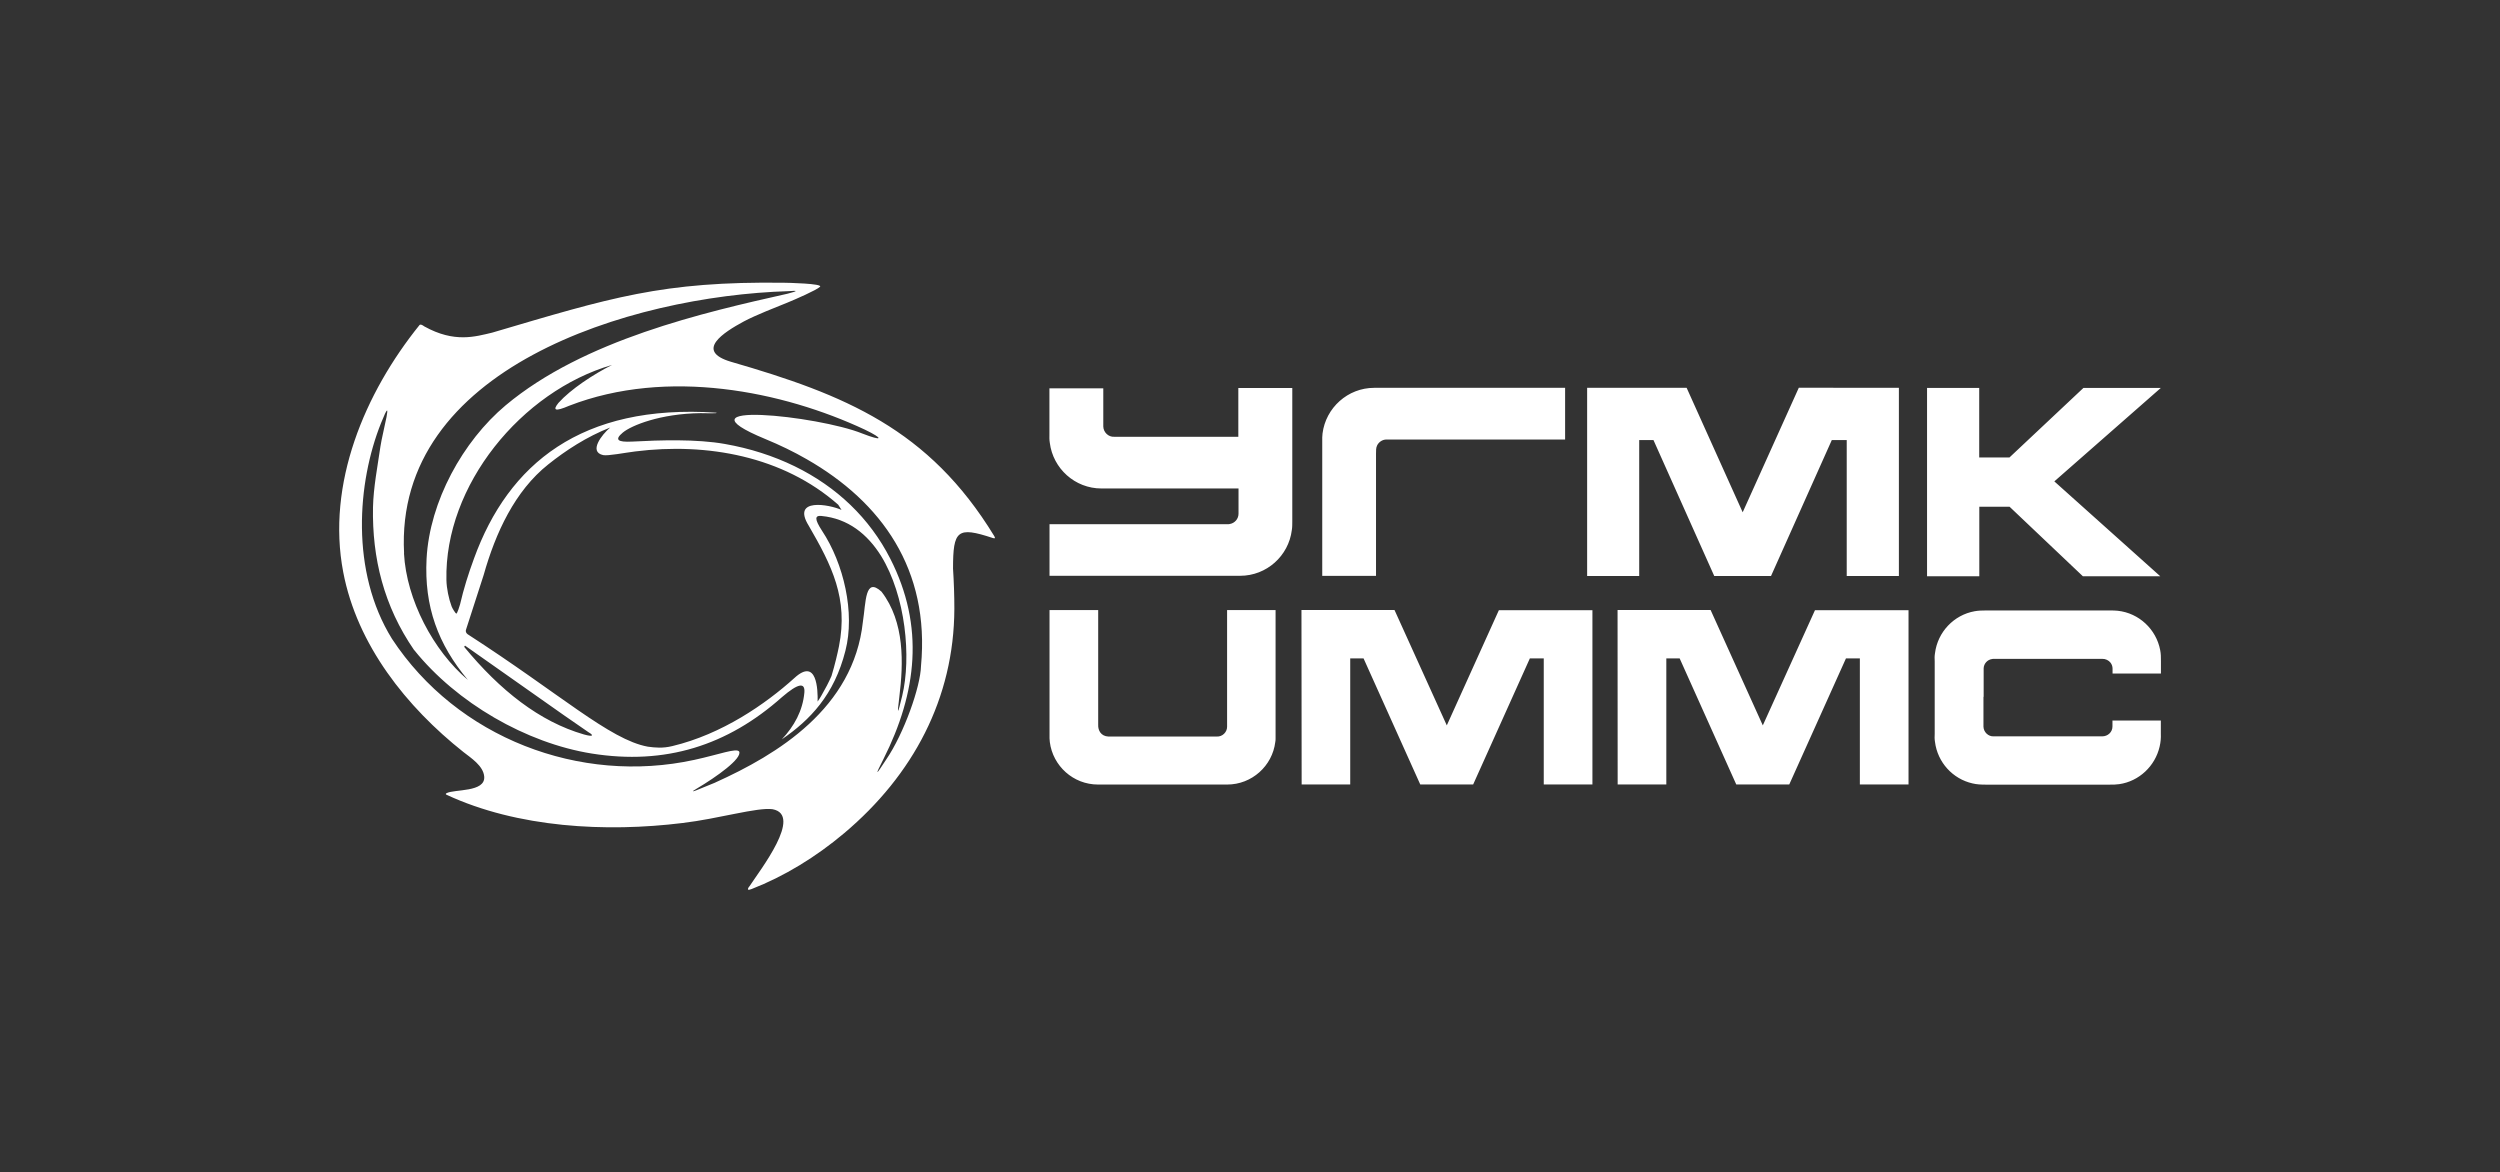 <?xml version="1.0" encoding="UTF-8"?> <svg xmlns="http://www.w3.org/2000/svg" viewBox="0 0 264.55 124.06"><rect x="0" y="0" width="264.55" height="124.06" fill="#333333" stroke="none"/><defs><style> .cls-1 { fill: #fff; fill-rule: evenodd; } .cls-2 { fill: none; } </style></defs><g id="_Слой_1" data-name="Слой 1"><rect class="cls-2" x=".5" y=".5" width="263.55" height="123.07"></rect></g><g id="_лого" data-name="лого"><g id="_Слой_1-2" data-name="Слой_1"><path class="cls-1" d="m209.89,73.73v3.17c.02.58.52,1.05,1.08,1.02,3.53,0,7.97,0,11.49,0,.58,0,1.08-.44,1.08-1.04v-.63h5.12v1.39c.02.47-.02.9-.13,1.37-.47,2.05-2.17,3.67-4.28,3.97-.32.05-.65.05-.97.05h-13.17c-.47,0-.93-.02-1.38-.13-2.09-.47-3.7-2.23-3.97-4.39-.05-.29-.05-.58-.03-.87v-7.65c-.02-.29-.02-.59.03-.87.28-2.24,2-4.05,4.2-4.44.39-.07.77-.08,1.16-.08h13.17c.27,0,.53,0,.8.03,2.26.24,4.08,1.96,4.5,4.16.08.4.08.76.08,1.2v1.28h-5.12v-.52c0-.23-.08-.45-.21-.62-.2-.26-.54-.42-.87-.41-3.52,0-7.96,0-11.49,0-.06,0-.12,0-.19.02-.48.07-.86.48-.88.97,0,.1,0,.2,0,.3v2.73h0Zm-130.61,20.1c1.18-1.8,5.71-7.59,2.47-8.2-1.62-.22-5.72,1.01-9.52,1.46-8.1,1-17.44.51-24.96-2.98-.12-.05-.12-.11-.03-.17.81-.45,4.15-.07,4-1.77-.1-1.14-1.4-1.96-2.2-2.59-6.03-4.78-11.25-11.32-12.72-19.04-1.79-9.35,2.28-18.96,8.07-26.14.1-.11.28-.03.51.14,3.2,1.78,5.42,1.07,7.18.66,12.55-3.7,17.98-5.45,30.89-5.28.27,0,4.19.08,3.8.43-.38.36-2.61,1.33-3.44,1.67-1.18.48-3.31,1.3-4.61,1.99-2.15,1.16-5.23,3.12-1.38,4.27,12.07,3.49,20.95,7.11,27.86,18.43.14.22.11.31-.15.22-3.75-1.24-4.2-.82-4.2,3.24.09,1.42.14,2.83.14,4.24-.03,9.5-4.37,17.61-11.65,23.75-3,2.53-6.36,4.58-9.81,5.92-.37.14-.5.11-.26-.26h0Zm-10.75-14.82c.82.11,1.59.19,2.62-.06,5.26-1.26,9.85-4.44,12.9-7.19,2.41-2.23,2.5,1.25,2.47,2.48.18-.25.34-.53.41-.65.41-.71.77-1.39,1.06-2.06.36-1.18.65-2.43.79-3.14,1-5.05-.75-8.53-3.2-12.76-1.86-3,2.19-2.25,3.47-1.67-.1-.16-.22-.35-.35-.55-5.83-5.14-13.9-6.59-21.47-5.64-1.13.14-2.89.49-3.4.39-1.57-.34-.15-2.17.74-2.92-2.5.98-4.71,2.43-6.55,3.9-3.53,2.8-5.58,7.24-6.84,11.71l-1.86,5.76c-.07.17-.02.37.16.5,9.81,6.33,15.04,11.16,19.06,11.9h0Zm-19.41-10.57l.09-.12,10.47,7.37,2.59,1.79c.62.36.48.51-.48.24-4.68-1.35-8.88-4.66-12.68-9.28Zm-6.36-9.89c-1.04-19.54,23.84-27.22,40.68-27.74.98-.07,1.07-.04-.1.27-8.87,1.99-21.56,4.89-29.83,11.81-4.52,3.79-8.05,10.17-8.37,16.24-.26,5.06,1.21,9.04,4.37,12.82-3.66-3.09-6.5-8.5-6.76-13.39Zm22.02-19.94c-1.97.99-4.39,2.58-5.68,4.02-.64.79-.39.96,1.12.31,10.43-4.04,22.61-1.54,31.29,2.52,2.07,1,1.88,1.25-.25.42-4.7-1.9-20.21-3.53-10.27.58,1.53.63,3,1.34,4.37,2.13,7.92,4.53,13.06,11.67,12.1,21.89-.05,2.18-1.8,7.14-3.68,9.89-1.18,1.82-1.21,1.76-.29-.05,3.54-7.04,4.37-14.04.72-21.2-2.18-4.28-5.67-7.61-10.12-9.78-2.24-1.09-4.71-1.89-7.39-2.36-2.97-.53-6.84-.41-9.82-.25-1.55.08-1.86-.21-.98-.95.91-.76,3.98-2.01,8.23-2.06.49.01,2.01.05,1.65-.05-14.25-.95-21.99,5.43-25.62,15.43-.6,1.63-1.09,3.19-1.48,4.87-.04.18-.31.97-.38.96-.09.03-.45-.59-.51-.76-.31-.82-.53-1.92-.55-2.79-.22-10.02,7.94-19.97,17.52-22.76Zm-20.95,30.18c4.49,5.59,11.86,9.84,18.79,10.95,7.77,1.24,14.35-.83,20.14-5.98,1.71-1.47,2.44-1.57,2.36-.49-.17,1.94-1.08,3.58-2.39,4.97,3-2.05,5.55-4.71,6.73-9.37,1.04-4.03-.18-9.24-2.47-12.7-.82-1.26-.77-1.64-.06-1.57,2.81.27,4.86,1.92,6.3,4.22,2.62,4.25,3.22,10.75,2.24,14.82-.48,1.97-.56,2.18-.3.08.43-3.5.59-7.89-1.89-11.11-1.76-1.61-1.64,1.1-1.97,3.19-.98,9.15-9.04,14.04-15.63,17.01h.01c-.67.28-1.33.55-1.96.8-.33.14-.68.23-.05-.13,2.2-1.3,4.86-3.22,4.54-3.95-.28-.41-2.12.31-4.75.88-12.1,2.64-25.1-2.32-31.99-12.81-4.42-7.13-3.67-16.56-1.16-22.83,1.43-3.58.14,1.05-.06,2.46-.32,2.19-.74,4.34-.79,6.44-.1,5.38,1.14,10.46,4.35,15.12h0Zm160.08-27.74h5.53v7.36h3.2l7.83-7.36h8.19l-11.27,9.89,11.21,10.04h-8.19l-7.76-7.36h-3.2v7.36h-5.53v-19.92h0Zm-92.84,14.42c3.61,0,15.31,0,18.85,0,.08,0,.15,0,.22-.02.52-.09.92-.54.92-1.09v-2.67h-14.23c-.09,0-.18,0-.28,0-2.8,0-5.12-2.11-5.46-4.83-.05-.3-.05-.62-.04-.93v-4.84h5.7v3.59c0,.15,0,.31,0,.46.02.61.55,1.12,1.16,1.08,3.51,0,9.42,0,13.13,0v-5.16s5.71,0,5.71,0v14.11c0,.25,0,.68-.05.93-.34,2.72-2.66,4.83-5.47,4.83-.08,0-.18,0-.27,0h-19.9v-5.47h0Zm28.84,5.47h5.7v-12.94c.01-.29-.02-.6.12-.87.18-.36.56-.62.98-.62.03,0,.05,0,.07,0,3.53,0,15.23,0,18.84,0v-5.47h-19.92s-.08,0-.13,0c-.04,0-.09,0-.15,0-2.8,0-5.13,2.12-5.47,4.83-.02.14-.03.28-.03.42h0c0,.09,0,.17,0,.26,0,.09,0,.17,0,.25v14.12Zm28.05-19.9h10.52l5.93,13.17,5.94-13.18c3.55,0,7.04.01,10.59.01v19.91h-5.52v-14.38h-1.58l-6.43,14.38h-6.01l-6.43-14.38h-1.51v14.38h-5.51c0-6.64,0-13.26,0-19.89h0v-.02Zm13.06,23.52l5.52,12.2,5.52-12.19h9.9v18.44h-5.15v-13.34h-1.47l-6,13.34h-5.61l-5.99-13.34h-1.41v13.34h-5.15c0-6.16-.01-12.31-.01-18.46h9.84s0,0,0,0Zm-33.45,0l5.53,12.2,5.51-12.19h9.9v18.44h-5.15v-13.34h-1.47l-6,13.34h-5.6l-6-13.34h-1.41v13.34h-5.14c0-6.16-.02-12.31-.02-18.46,0,0,9.84,0,9.84,0Zm-36.52,0h5.16v12.12c-.03.62.3,1.22,1.07,1.26,3.53,0,7.97,0,11.49,0,.58.03,1.08-.46,1.08-1.03v-12.35h5.13v13.1c0,.16,0,.31,0,.46h0c0,.14,0,.27-.03.4-.31,2.53-2.48,4.5-5.09,4.5h-13.67c-2.62,0-4.78-1.97-5.1-4.5-.02-.13-.03-.26-.03-.39h0c0-.16,0-.32,0-.47v-13.1h0Z"></path></g></g></svg> 